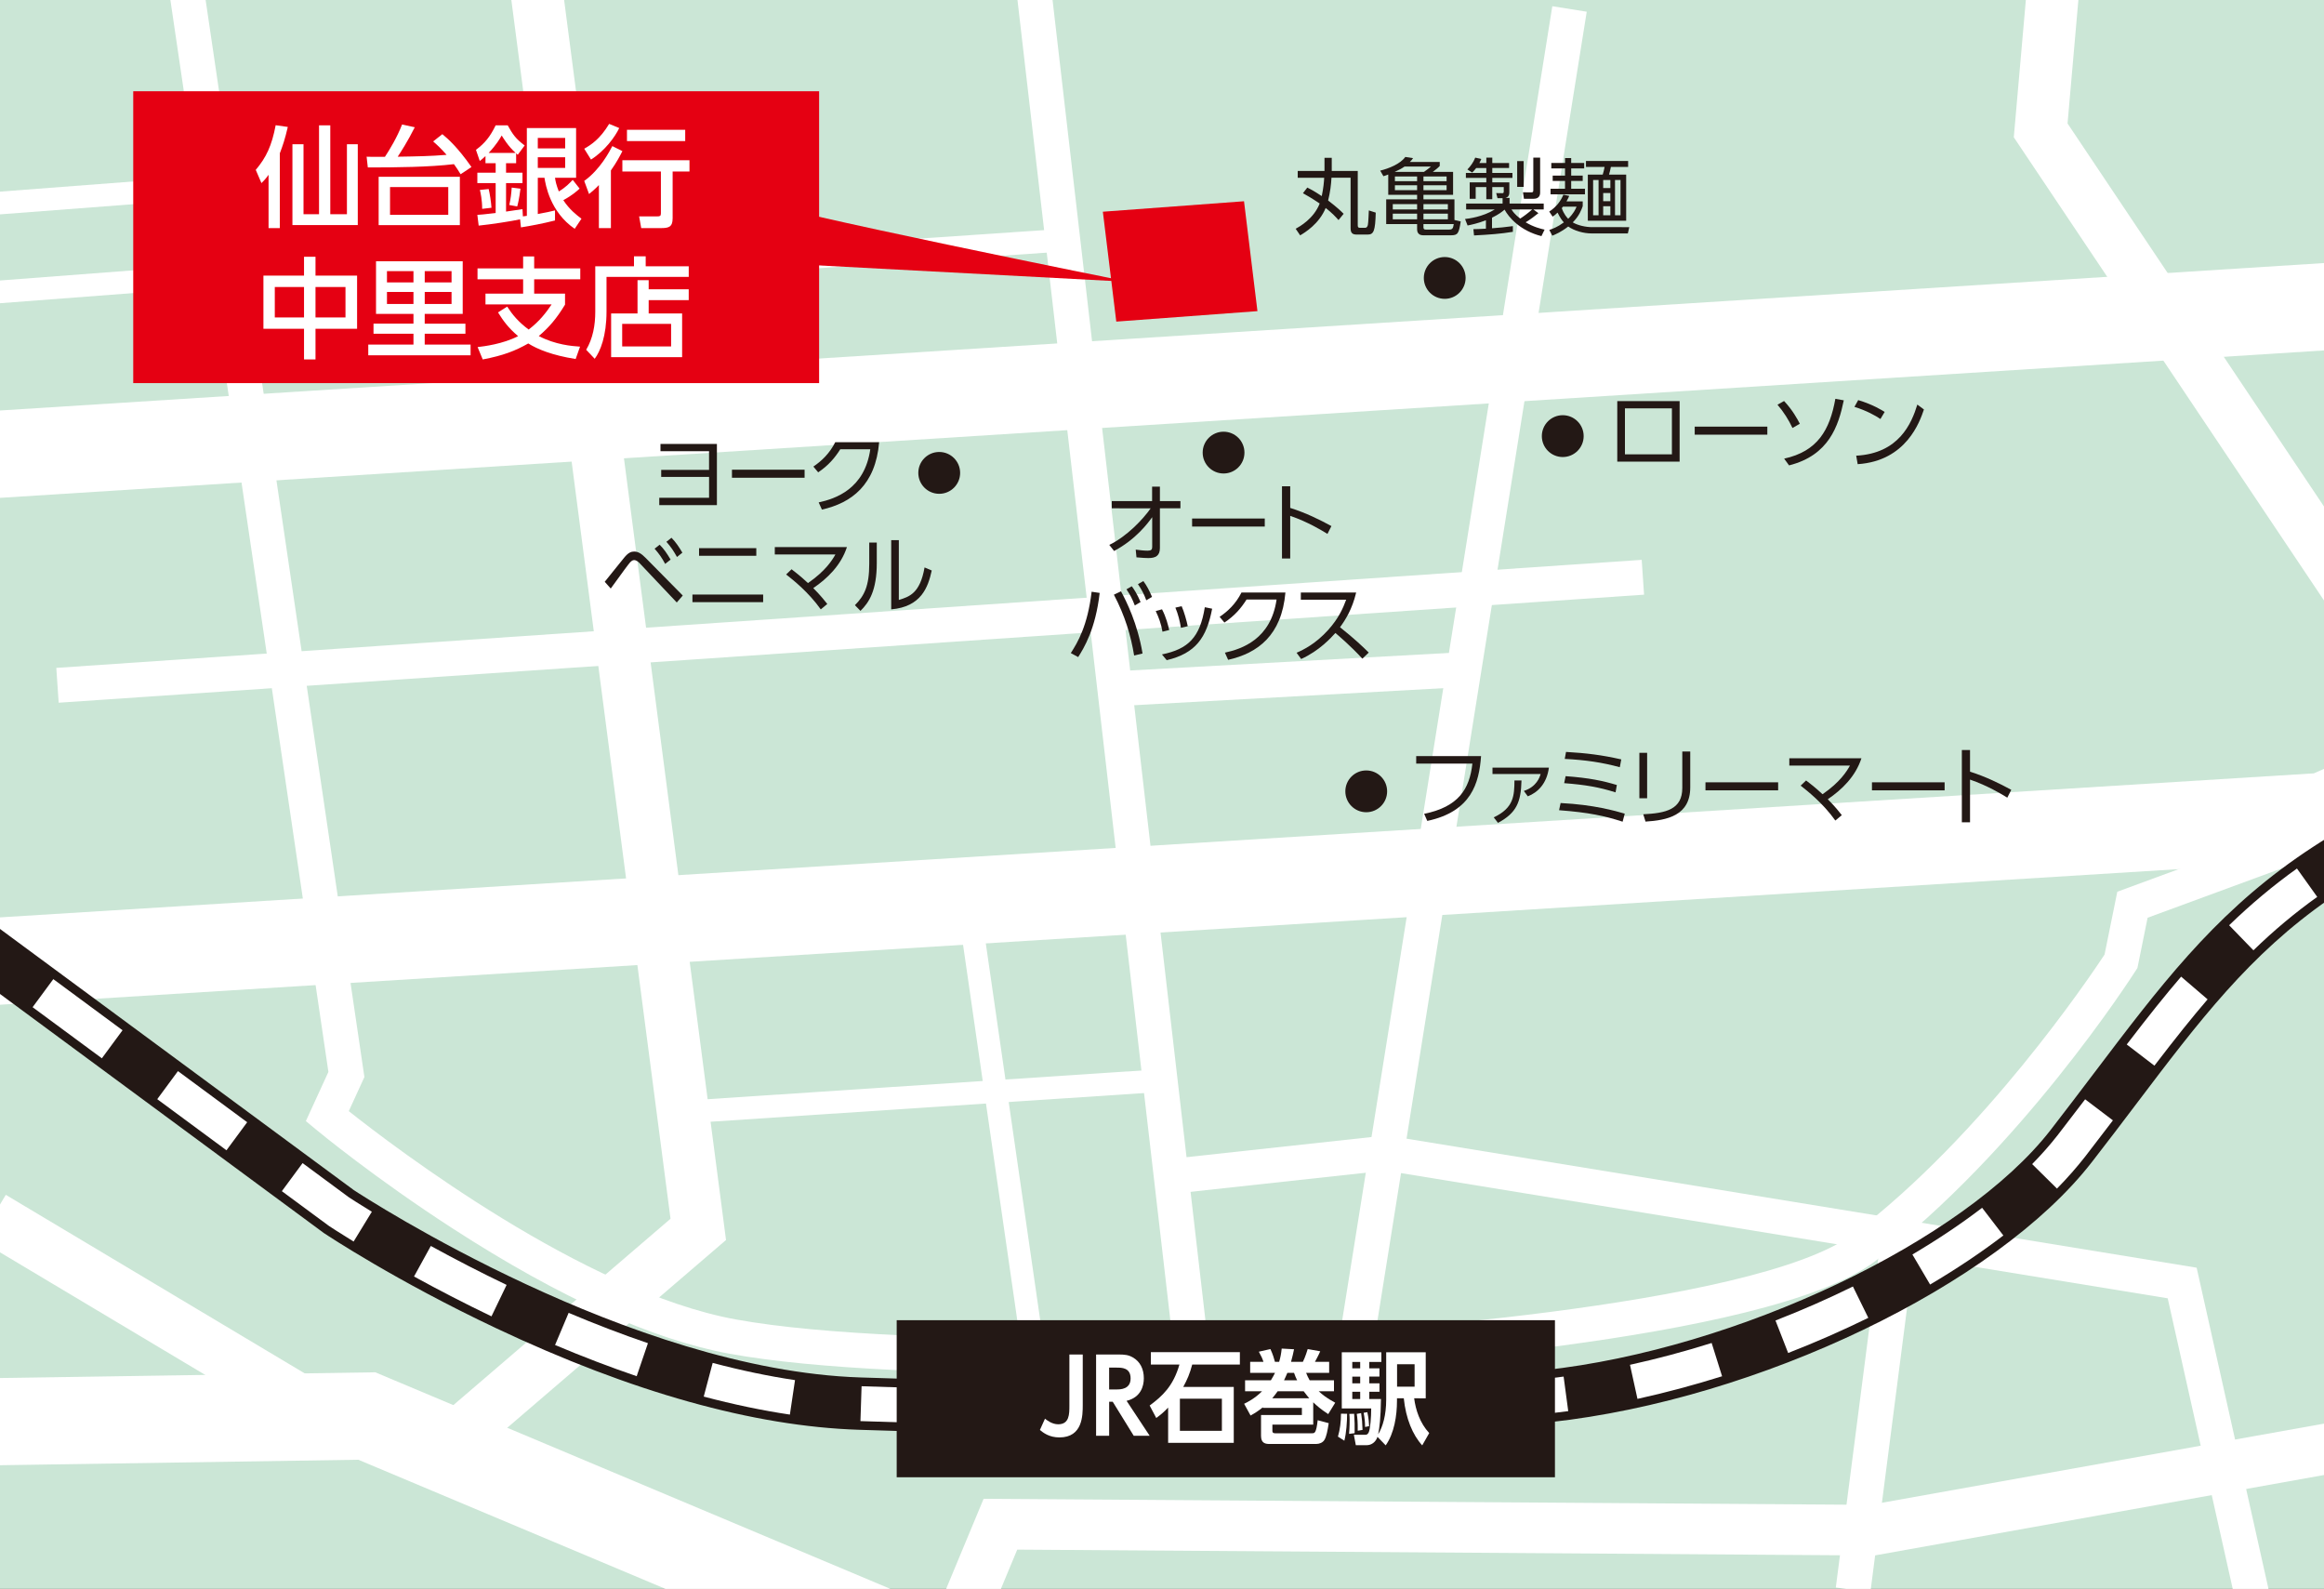 <?xml version="1.0" encoding="utf-8"?>
<!-- Generator: Adobe Illustrator 16.0.0, SVG Export Plug-In . SVG Version: 6.00 Build 0)  -->
<!DOCTYPE svg PUBLIC "-//W3C//DTD SVG 1.1//EN" "http://www.w3.org/Graphics/SVG/1.1/DTD/svg11.dtd">
<svg version="1.1" id="レイヤー_1" xmlns="http://www.w3.org/2000/svg" xmlns:xlink="http://www.w3.org/1999/xlink" x="0px"
	 y="0px" width="100px" height="68.354px" viewBox="0 0 100 68.354" enable-background="new 0 0 100 68.354" xml:space="preserve">
<rect x="0" y="0" width="100" height="68.354" fill="#333333" stroke="none"/>
<g>
	<g>
		<defs>
			<rect id="SVGID_1_" width="100" height="68.355"/>
		</defs>
		<clipPath id="SVGID_2_">
			<use xlink:href="#SVGID_1_"  overflow="visible"/>
		</clipPath>
		<rect x="-5.094" y="-3.264" clip-path="url(#SVGID_2_)" fill="#CBE6D6" width="109.984" height="75.637"/>
		<polygon clip-path="url(#SVGID_2_)" fill="#FFFFFF" points="-13.939,22.302 -14.176,18.559 112.822,10.504 134.695,18.498 
			133.408,22.021 112.275,14.297 		"/>
		<polygon clip-path="url(#SVGID_2_)" fill="#FFFFFF" points="-1.435,43.314 -1.667,39.57 99.562,33.27 104.336,31.183 
			105.84,34.619 100.459,36.973 		"/>
		<polygon clip-path="url(#SVGID_2_)" fill="#FFFFFF" points="20.027,62.968 18.562,61.26 28.852,52.432 21.031,-7.441 
			23.264,-7.732 31.24,53.346 		"/>
		<polygon clip-path="url(#SVGID_2_)" fill="#FFFFFF" points="93.264,85.676 62.049,82.4 15.419,62.799 -5.881,63.125 
			-28.842,83.173 -31.309,80.348 -7.313,59.395 16.148,59.037 62.992,78.729 93.654,81.945 		"/>
		<path clip-path="url(#SVGID_2_)" fill="#FFFFFF" d="M46.303,59.105c-5.191,0-11.141-0.18-14.91-0.866
			c-3.305-0.603-7.307-2.411-11.896-5.377c-3.393-2.193-5.793-4.183-5.894-4.265l-0.442-0.368l0.97-2.114L6.758-3.891l1.484-0.219
			l7.438,50.445l-0.672,1.467c1.976,1.566,10.124,7.771,16.653,8.961c7.562,1.377,24.838,0.637,25.01,0.629
			c0.18-0.01,18.84-1.078,23.111-4.332c5.578-4.248,10.141-11.03,10.775-11.992l0.549-2.705l15.367-5.654l0.518,1.408L92.41,39.482
			l-0.438,2.161l-0.076,0.118c-0.201,0.314-5.004,7.771-11.203,12.492c-4.637,3.531-23.16,4.594-23.945,4.637
			C56.377,58.908,51.758,59.105,46.303,59.105z"/>
		
			<rect x="16.965" y="26.976" transform="matrix(0.115 0.993 -0.993 0.115 69.786 -22.892)" clip-path="url(#SVGID_2_)" fill="#FFFFFF" width="61.556" height="1.5"/>
		
			<rect x="62.18" y="-0.367" transform="matrix(0.988 0.158 -0.158 0.988 5.361 -9.557)" clip-path="url(#SVGID_2_)" fill="#FFFFFF" width="1.499" height="58.771"/>
		
			<rect x="43.366" y="-28.058" transform="matrix(0.068 0.998 -0.998 0.068 67.692 -19.194)" clip-path="url(#SVGID_2_)" fill="#FFFFFF" width="1.501" height="109.36"/>
		<polygon clip-path="url(#SVGID_2_)" fill="#FFFFFF" points="105.459,68.453 102.975,53.871 103.303,35.895 102.682,29.836 
			86.652,5.906 88.498,-15.117 90.74,-14.92 88.965,5.312 104.861,29.048 105.557,35.801 105.229,53.701 107.678,68.074 		"/>
		
			<rect x="-21.185" y="50.09" transform="matrix(0.859 0.513 -0.513 0.859 25.945 8.375)" clip-path="url(#SVGID_2_)" fill="#FFFFFF" width="37.955" height="2.25"/>
		<polygon clip-path="url(#SVGID_2_)" fill="#FFFFFF" points="41.641,71.783 39.633,70.947 42.324,64.48 80.475,64.74 
			109.01,59.633 109.395,61.775 80.66,66.918 80.561,66.918 43.771,66.666 		"/>
		<polygon clip-path="url(#SVGID_2_)" fill="#FFFFFF" points="98.268,78.166 93.275,55.854 59.621,50.359 50.479,51.355 
			50.314,49.863 59.66,48.846 94.52,54.537 99.732,77.838 		"/>
		
			<rect x="79.151" y="53.09" transform="matrix(0.992 0.128 -0.128 0.992 9.225 -9.643)" clip-path="url(#SVGID_2_)" fill="#FFFFFF" width="1.501" height="28.231"/>
		
			<rect x="54.716" y="21.666" transform="matrix(0.055 0.999 -0.999 0.055 81.572 -27.796)" clip-path="url(#SVGID_2_)" fill="#FFFFFF" width="1.5" height="15.032"/>
		
			<rect x="27.09" y="-28.685" transform="matrix(0.076 0.997 -0.997 0.076 32.095 -21.368)" clip-path="url(#SVGID_2_)" fill="#FFFFFF" width="0.975" height="70.64"/>
		
			<rect x="34.713" y="0.489" transform="matrix(0.068 0.998 -0.998 0.068 43.817 -24.83)" clip-path="url(#SVGID_2_)" fill="#FFFFFF" width="0.975" height="21.101"/>
		
			<rect x="9.36" y="-2.923" transform="matrix(0.076 0.997 -0.997 0.076 20.872 1.09)" clip-path="url(#SVGID_2_)" fill="#FFFFFF" width="0.975" height="29.462"/>
		
			<rect x="39.166" y="36.879" transform="matrix(0.066 0.998 -0.998 0.066 84.095 4.482)" clip-path="url(#SVGID_2_)" fill="#FFFFFF" width="0.975" height="20.577"/>
		
			<rect x="33.208" y="48.059" transform="matrix(0.143 0.99 -0.99 0.143 84.972 -1.073)" clip-path="url(#SVGID_2_)" fill="#FFFFFF" width="19.795" height="0.977"/>
		<path clip-path="url(#SVGID_2_)" fill="#231815" d="M52.217,61.823c-4.873,0-10.021-0.144-15.268-0.313
			c-4.521-0.147-9.77-1.617-15.598-4.368c-4.312-2.035-7.275-4.003-7.399-4.085l-0.044-0.031L-24.161,24.93l1.337-1.811
			l38.045,28.078c0.556,0.364,11.92,7.742,21.803,8.062c10.779,0.35,21.143,0.589,29.434-0.314
			c8.289-0.902,18.059-5.539,21.779-10.334c0.658-0.849,1.271-1.658,1.863-2.439c5.639-7.447,9.041-11.941,25.699-15.896l0.52,2.189
			c-15.871,3.768-18.908,7.781-24.424,15.064c-0.598,0.789-1.213,1.604-1.881,2.461c-4.111,5.301-14.352,10.217-23.312,11.192
			C62.338,61.658,57.436,61.823,52.217,61.823z"/>
		<g clip-path="url(#SVGID_2_)">
			
				<rect x="-23.676" y="23.831" transform="matrix(0.805 0.594 -0.594 0.805 10.153 18.302)" fill="#FFFFFF" width="1.875" height="1.501"/>
			<path fill="#FFFFFF" d="M52.203,61.449c-0.607,0-1.219-0.002-1.834-0.006l0.01-1.5c1.246,0.008,2.477,0.008,3.693-0.002
				l0.012,1.5C53.461,61.447,52.834,61.449,52.203,61.449z M47.4,61.408c-1.229-0.02-2.465-0.046-3.709-0.076l0.037-1.5
				c1.24,0.029,2.473,0.057,3.697,0.076L47.4,61.408z M57.059,61.395l-0.037-1.5c1.283-0.03,2.521-0.074,3.682-0.133l0.074,1.5
				C59.604,61.318,58.354,61.363,57.059,61.395z M40.729,61.252c-1.234-0.037-2.469-0.076-3.705-0.115l0.049-1.5
				c1.234,0.039,2.469,0.078,3.699,0.115L40.729,61.252z M63.752,61.076l-0.113-1.496c0.988-0.074,1.951-0.164,2.859-0.262
				c0.26-0.029,0.521-0.061,0.783-0.096l0.199,1.486c-0.273,0.037-0.547,0.07-0.82,0.101C65.736,60.91,64.758,61,63.752,61.076z
				 M33.988,60.857c-1.184-0.176-2.432-0.437-3.707-0.775l0.385-1.449c1.223,0.324,2.414,0.573,3.543,0.741L33.988,60.857z
				 M70.459,60.181l-0.322-1.466c1.156-0.254,2.338-0.569,3.514-0.939l0.449,1.432C72.883,59.59,71.658,59.918,70.459,60.181z
				 M27.396,59.205c-1.141-0.389-2.322-0.84-3.512-1.342l0.584-1.383c1.156,0.488,2.305,0.928,3.412,1.305L27.396,59.205z
				 M76.943,58.207l-0.545-1.398c1.141-0.443,2.262-0.936,3.332-1.463l0.662,1.348C79.283,57.238,78.123,57.748,76.943,58.207z
				 M21.148,56.63c-1.112-0.534-2.234-1.11-3.333-1.714l0.723-1.314c1.074,0.59,2.17,1.153,3.261,1.676L21.148,56.63z
				 M83.051,55.262l-0.762-1.293c1.09-0.644,2.1-1.32,3-2.009l0.914,1.191C85.254,53.877,84.193,54.587,83.051,55.262z
				 M15.216,53.412c-0.668-0.41-1.04-0.658-1.056-0.668l-0.029-0.021l-2.003-1.478l0.892-1.208l1.987,1.468
				c0.072,0.047,0.423,0.277,0.993,0.625L15.216,53.412z M88.51,51.134l-1.068-1.054c0.406-0.412,0.773-0.83,1.092-1.238
				c0.412-0.531,0.807-1.047,1.188-1.549l1.195,0.906c-0.385,0.507-0.783,1.027-1.197,1.562
				C89.363,50.217,88.957,50.68,88.51,51.134z M9.745,49.486l-2.979-2.199l0.891-1.207l2.979,2.199L9.745,49.486z M92.703,45.846
				l-1.191-0.912c0.955-1.246,1.654-2.119,2.34-2.918l1.139,0.977C94.324,43.77,93.639,44.623,92.703,45.846z M4.383,45.529
				L1.403,43.33l0.891-1.207l2.979,2.199L4.383,45.529z M-0.98,41.572l-2.979-2.199l0.891-1.207l2.979,2.198L-0.98,41.572z
				 M96.963,40.883l-1.045-1.078c0.936-0.906,1.889-1.705,2.918-2.441l0.873,1.221C98.742,39.275,97.844,40.027,96.963,40.883z
				 M-6.342,37.614l-2.979-2.198l0.891-1.207l2.979,2.197L-6.342,37.614z M102.137,37.049l-0.73-1.311
				c1.049-0.586,2.16-1.125,3.396-1.648l0.586,1.381C104.203,35.973,103.139,36.489,102.137,37.049z M108.105,34.424l-0.498-1.416
				c1.102-0.387,2.301-0.768,3.564-1.135l0.418,1.441C110.352,33.674,109.18,34.047,108.105,34.424z M-11.705,33.656l-2.979-2.198
				l0.891-1.207l2.979,2.198L-11.705,33.656z M-17.066,29.699l-2.979-2.199l0.891-1.207l2.979,2.199L-17.066,29.699z"/>
			<path fill="#FFFFFF" d="M114.422,32.545l-0.371-1.453c0.594-0.151,1.205-0.302,1.836-0.451l0.346,1.459
				C115.609,32.248,115.008,32.396,114.422,32.545z"/>
		</g>
		<g clip-path="url(#SVGID_2_)">
			<path fill="#231815" d="M28.451,20.516v-0.301h2.059v-0.804h-2.09v-0.312h2.428v2.632h-2.48v-0.316h2.143v-0.898H28.451z"/>
			<path fill="#231815" d="M34.621,20.207v0.346h-3.125v-0.346H34.621z"/>
			<path fill="#231815" d="M35.227,21.614c0.73-0.159,1.977-0.581,2.221-2.286h-1.291c-0.24,0.377-0.512,0.697-0.951,0.992
				l-0.207-0.248c0.348-0.236,0.693-0.556,0.941-1.047h1.889c-0.158,1.844-1.188,2.611-2.463,2.898L35.227,21.614z"/>
			<path fill="#231815" d="M26.021,25.029c0.139-0.168,0.727-0.908,0.854-1.059c0.164-0.195,0.283-0.242,0.412-0.242
				c0.17,0,0.314,0.09,0.496,0.275l1.596,1.617l-0.258,0.299l-1.605-1.697c-0.051-0.055-0.139-0.127-0.234-0.127
				c-0.068,0-0.129,0.057-0.174,0.104c-0.105,0.124-0.25,0.323-0.828,1.12L26.021,25.029z M28.385,23.434
				c0.195,0.199,0.305,0.363,0.471,0.64l-0.234,0.185c-0.15-0.275-0.26-0.432-0.455-0.654L28.385,23.434z M28.893,23.135
				c0.189,0.193,0.316,0.383,0.469,0.641l-0.232,0.186c-0.16-0.284-0.25-0.418-0.455-0.654L28.893,23.135z"/>
			<path fill="#231815" d="M32.838,25.578v0.327h-3.043v-0.327H32.838z M32.543,23.582v0.328H30.08v-0.328H32.543z"/>
			<path fill="#231815" d="M34.061,24.49c0.189,0.146,0.385,0.295,0.705,0.594c0.756-0.52,1.043-0.985,1.182-1.232h-2.609v-0.316
				h3.104c-0.254,0.781-0.836,1.348-1.449,1.764c0.33,0.33,0.504,0.559,0.604,0.683l-0.281,0.233
				c-0.52-0.734-1.184-1.262-1.49-1.502L34.061,24.49z"/>
			<path fill="#231815" d="M37.727,24.226c0,1.175-0.328,1.69-0.701,2.054l-0.24-0.244c0.402-0.402,0.617-0.816,0.617-1.783v-0.913
				h0.324V24.226z M38.676,25.811c0.447-0.139,0.912-0.279,1.107-1.399l0.309,0.131c-0.158,0.728-0.457,1.56-1.744,1.673v-2.979
				h0.328V25.811z"/>
		</g>
		<g clip-path="url(#SVGID_2_)">
			<path fill="#231815" d="M57.596,9.467c-0.121-0.134-0.273-0.301-0.553-0.52c-0.283,0.691-0.902,1.062-1.098,1.178l-0.193-0.283
				c0.174-0.098,0.777-0.43,1.033-1.087c-0.361-0.243-0.59-0.37-0.721-0.443l0.189-0.243c0.117,0.058,0.275,0.138,0.621,0.367
				c0.076-0.367,0.096-0.611,0.105-0.789H55.84V7.355h1.152V6.789h0.312v0.566h1.119v2.334c0,0.08,0.018,0.112,0.098,0.112h0.215
				c0.096,0,0.117-0.102,0.123-0.131c0.02-0.073,0.037-0.552,0.041-0.618l0.297,0.095c-0.021,0.788-0.086,0.944-0.348,0.944h-0.463
				c-0.182,0-0.271-0.054-0.271-0.279V7.646h-0.822c-0.018,0.312-0.055,0.617-0.145,0.98c0.398,0.303,0.559,0.463,0.668,0.572
				L57.596,9.467z"/>
			<path fill="#231815" d="M62.584,9.464l0.27,0.062c-0.08,0.513-0.121,0.596-0.416,0.596h-1.203c-0.225,0-0.258-0.166-0.258-0.246
				V9.639h-1.33V8.576h1.33V8.381h-1.242V7.508c-0.059,0.021-0.088,0.033-0.207,0.073l-0.139-0.24
				c0.367-0.091,0.861-0.284,1.08-0.589l0.334,0.051c-0.037,0.055-0.066,0.095-0.139,0.164h1.287v0.174
				c-0.072,0.08-0.203,0.182-0.301,0.255h0.875v0.985H61.25v0.195h1.334V9.464z M60.977,8.781H59.93V9.01h1.047V8.781z
				 M60.977,9.191H59.93v0.243h1.047V9.191z M60.436,7.166c-0.127,0.088-0.244,0.149-0.426,0.229h1.262
				c0.051-0.036,0.24-0.171,0.299-0.229H60.436z M60.977,7.592h-0.955v0.203h0.955V7.592z M60.977,7.97h-0.955v0.211h0.955V7.97z
				 M62.246,7.592H61.25v0.203h0.996V7.592z M62.246,7.97H61.25v0.211h0.996V7.97z M62.301,8.781H61.25V9.01h1.051V8.781z
				 M62.301,9.191H61.25v0.243h1.051V9.191z M61.25,9.639v0.138c0,0.099,0.064,0.099,0.105,0.099h1c0.148,0,0.17-0.055,0.199-0.236
				H61.25z"/>
			<path fill="#231815" d="M65.098,9.973c-0.535,0.088-0.99,0.119-1.672,0.156l-0.027-0.27c0.143-0.003,0.273-0.006,0.539-0.021
				V9.475c-0.346,0.135-0.629,0.193-0.789,0.226l-0.109-0.28c0.135-0.014,0.76-0.087,1.279-0.41h-1.232V8.758h1.568V8.525h-0.219
				l-0.055-0.218l0.258,0.004c0.045,0,0.066-0.011,0.066-0.069V8.047h-0.494V8.57h-0.256V8.047h-0.457v0.504H63.24V7.846h0.715
				V7.654h-0.879V7.439h0.879V7.229H63.52c-0.084,0.112-0.127,0.148-0.174,0.195L63.141,7.29c0.125-0.128,0.258-0.302,0.338-0.509
				l0.26,0.059c-0.029,0.068-0.049,0.111-0.084,0.174h0.301V6.781h0.256v0.232h0.723v0.215h-0.723v0.211h0.867v0.215h-0.867v0.191
				h0.734v0.426c0,0.196-0.109,0.225-0.168,0.244h0.178v0.242h1.469V9.01h-0.447l0.219,0.16c-0.172,0.141-0.354,0.275-0.549,0.393
				c0.352,0.211,0.654,0.279,0.814,0.316l-0.135,0.279c-0.92-0.232-1.41-0.811-1.586-1.139c-0.119,0.1-0.246,0.201-0.541,0.346V9.82
				c0.25-0.016,0.643-0.055,0.898-0.092V9.973z M65.039,9.01c0.039,0.064,0.127,0.207,0.375,0.393
				c0.141-0.088,0.348-0.244,0.516-0.393H65.039z M65.562,6.93v1.109h-0.279V6.93H65.562z M66.271,6.781v1.508
				c0,0.189-0.121,0.262-0.277,0.262h-0.42l-0.041-0.279l0.35,0.004c0.076,0,0.094-0.019,0.094-0.098V6.781H66.271z"/>
			<path fill="#231815" d="M70.107,9.773l-0.062,0.269h-1.566c-0.338,0-0.74-0.112-1-0.298c-0.287,0.229-0.553,0.342-0.686,0.396
				l-0.127-0.248c0.148-0.051,0.344-0.119,0.625-0.324c-0.062-0.068-0.16-0.191-0.27-0.421c-0.098,0.091-0.152,0.131-0.211,0.175
				l-0.148-0.219c0.312-0.203,0.498-0.461,0.609-0.727l0.252,0.051c-0.029,0.065-0.059,0.135-0.117,0.236h0.697v0.207
				c-0.053,0.152-0.152,0.422-0.428,0.697c0.219,0.132,0.562,0.205,0.832,0.205H70.107z M67.607,6.799V7.01h0.559v0.236h-0.559
				v0.309h0.496v0.23h-0.496v0.334h0.592v0.24h-1.48v-0.24h0.623V7.785h-0.531v-0.23h0.531V7.246h-0.59V7.01h0.59V6.799H67.607z
				 M67.254,8.89c-0.012,0.011-0.043,0.054-0.051,0.065c0.088,0.258,0.219,0.4,0.275,0.457c0.232-0.229,0.307-0.393,0.361-0.522
				H67.254z M70.057,7.182h-0.742c-0.031,0.156-0.043,0.199-0.08,0.33h0.738v1.984h-1.65V7.512h0.641
				c0.039-0.116,0.068-0.262,0.08-0.33h-0.801V6.926h1.814V7.182z M68.785,7.744h-0.234V9.26h0.234V7.744z M69.293,7.744h-0.309
				V8.09h0.309V7.744z M69.293,8.305h-0.309v0.352h0.309V8.305z M69.293,8.871h-0.309V9.26h0.309V8.871z M69.729,7.744h-0.236V9.26
				h0.236V7.744z"/>
		</g>
		<g clip-path="url(#SVGID_2_)">
			<path fill="#231815" d="M47.84,21.867v-0.309h1.734v-0.621h0.336v0.621h0.883v0.309H49.91v1.709c0,0.334-0.186,0.432-0.492,0.432
				c-0.131,0-0.221-0.006-0.516-0.031l-0.033-0.332c0.139,0.02,0.357,0.045,0.51,0.045c0.162,0,0.199-0.049,0.199-0.16v-1.28
				c-0.189,0.259-0.693,0.948-1.639,1.454l-0.207-0.262c0.756-0.363,1.457-1.109,1.781-1.574H47.84z"/>
			<path fill="#231815" d="M54.422,22.307v0.346h-3.127v-0.346H54.422z"/>
			<path fill="#231815" d="M57.119,22.969c-0.246-0.152-0.842-0.516-1.602-0.777v1.836h-0.354v-3.109h0.354v0.932
				c0.686,0.218,1.25,0.498,1.773,0.781L57.119,22.969z"/>
			<path fill="#231815" d="M47.318,25.508c-0.178,1.57-0.684,2.377-0.924,2.76l-0.318-0.172c0.301-0.469,0.723-1.178,0.896-2.639
				L47.318,25.508z M48.801,28.201c-0.141-0.857-0.389-1.701-0.871-2.617l0.305-0.145c0.232,0.428,0.713,1.381,0.928,2.675
				L48.801,28.201z M48.699,25.221c0.1,0.131,0.223,0.316,0.379,0.68l-0.248,0.146c-0.115-0.294-0.191-0.444-0.359-0.694
				L48.699,25.221z M49.197,24.998c0.15,0.201,0.244,0.383,0.375,0.681l-0.248,0.146c-0.107-0.287-0.191-0.443-0.359-0.694
				L49.197,24.998z"/>
			<path fill="#231815" d="M50.021,27.176c-0.059-0.348-0.164-0.621-0.291-0.887l0.271-0.076c0.176,0.334,0.262,0.684,0.309,0.891
				L50.021,27.176z M49.998,28.154c1.127-0.232,1.637-0.727,1.844-2.031l0.316,0.064c-0.24,1.244-0.705,1.916-1.955,2.214
				L49.998,28.154z M50.816,27.01c-0.051-0.299-0.123-0.594-0.24-0.869l0.27-0.062c0.105,0.24,0.215,0.625,0.262,0.861L50.816,27.01
				z"/>
			<path fill="#231815" d="M52.707,28.078c0.732-0.16,1.979-0.582,2.223-2.287h-1.291c-0.24,0.379-0.512,0.698-0.953,0.992
				l-0.207-0.246c0.35-0.236,0.695-0.557,0.941-1.047h1.891c-0.16,1.842-1.188,2.609-2.465,2.896L52.707,28.078z"/>
			<path fill="#231815" d="M58.355,25.49c-0.172,0.723-0.463,1.178-0.695,1.494c0.629,0.501,0.963,0.82,1.236,1.09l-0.275,0.262
				c-0.514-0.561-1.045-1.007-1.16-1.105c-0.18,0.197-0.68,0.76-1.473,1.12l-0.197-0.269c0.303-0.131,0.826-0.389,1.361-0.982
				c0.453-0.505,0.639-0.938,0.773-1.301h-1.951V25.49H58.355z"/>
		</g>
		<g clip-path="url(#SVGID_2_)">
			<path fill="#231815" d="M72.273,17.256v2.604H69.59v-2.604H72.273z M71.941,17.568H69.92v1.978h2.021V17.568z"/>
			<path fill="#231815" d="M76.047,18.354v0.346h-3.125v-0.346H76.047z"/>
			<path fill="#231815" d="M77.129,18.412c-0.16-0.342-0.383-0.698-0.645-1l0.283-0.16c0.361,0.382,0.578,0.781,0.678,0.979
				L77.129,18.412z M76.771,19.731c1.439-0.316,1.963-1.229,2.203-2.573l0.363,0.064c-0.229,1.105-0.639,2.367-2.355,2.799
				L76.771,19.731z"/>
			<path fill="#231815" d="M80.914,18.026c-0.215-0.146-0.596-0.36-1.119-0.523l0.162-0.29c0.645,0.191,1.043,0.45,1.139,0.508
				L80.914,18.026z M79.871,19.604c1.838-0.098,2.381-1.385,2.631-2.199l0.283,0.211c-0.174,0.517-0.756,2.215-2.85,2.353
				L79.871,19.604z"/>
		</g>
		<g clip-path="url(#SVGID_2_)">
			<path fill="#231815" d="M63.729,32.529c-0.084,1.156-0.414,2.385-2.314,2.787l-0.135-0.305c1.473-0.299,1.955-1.059,2.076-2.16
				h-2.418v-0.322H63.729z"/>
			<path fill="#231815" d="M66.648,33.023c-0.09,0.697-0.486,1.072-0.908,1.236l-0.17-0.233c0.555-0.179,0.684-0.597,0.723-0.728
				h-2.072v-0.275H66.648z M64.275,35.164c0.877-0.414,0.883-0.955,0.891-1.588h0.303c-0.023,0.938-0.215,1.396-1.012,1.824
				L64.275,35.164z"/>
			<path fill="#231815" d="M69.82,35.35c-0.773-0.25-1.439-0.396-2.734-0.494l0.066-0.309c1.443,0.072,2.359,0.342,2.76,0.457
				L69.82,35.35z M69.516,34.088c-0.713-0.225-1.303-0.326-2.211-0.396l0.062-0.301c1.025,0.076,1.604,0.199,2.205,0.381
				L69.516,34.088z M69.699,33.006c-0.758-0.205-1.467-0.311-2.369-0.357l0.055-0.301c0.875,0.051,1.531,0.131,2.377,0.322
				L69.699,33.006z"/>
			<path fill="#231815" d="M70.875,34.34h-0.334v-1.953h0.334V34.34z M72.73,33.874c0,1.214-0.998,1.413-1.924,1.472l-0.098-0.316
				c0.98-0.047,1.68-0.207,1.68-1.133v-1.567h0.342V33.874z"/>
			<path fill="#231815" d="M76.512,33.656v0.345h-3.127v-0.345H76.512z"/>
			<path fill="#231815" d="M77.715,33.576c0.189,0.145,0.387,0.294,0.707,0.592c0.756-0.52,1.043-0.984,1.18-1.232h-2.609v-0.316
				h3.104c-0.254,0.781-0.836,1.35-1.449,1.764c0.33,0.33,0.506,0.56,0.604,0.684l-0.279,0.232
				c-0.521-0.734-1.186-1.262-1.492-1.502L77.715,33.576z"/>
			<path fill="#231815" d="M83.676,33.656v0.345h-3.127v-0.345H83.676z"/>
			<path fill="#231815" d="M86.373,34.316c-0.246-0.152-0.844-0.516-1.604-0.777v1.836h-0.352v-3.107h0.352v0.93
				c0.688,0.219,1.252,0.498,1.775,0.781L86.373,34.316z"/>
		</g>
		<polygon clip-path="url(#SVGID_2_)" fill="#E50012" points="54.107,13.385 48.033,13.836 47.455,9.108 53.529,8.658 		"/>
		<rect x="5.733" y="3.926" clip-path="url(#SVGID_2_)" fill="#E50012" width="29.513" height="12.556"/>
		<g clip-path="url(#SVGID_2_)">
			<path fill="#FFFFFF" d="M12.041,9.812h-0.485V7.52c-0.132,0.184-0.197,0.25-0.306,0.357l-0.245-0.569
				c0.452-0.536,0.688-1.036,0.857-1.921l0.522,0.074c-0.123,0.533-0.222,0.815-0.344,1.136V9.812z M14.212,5.391v3.824h0.716v-3.01
				h0.467v3.477h-2.812V6.205h0.477v3.01h0.668V5.391H14.212z"/>
			<path fill="#FFFFFF" d="M19.034,5.772c0.245,0.202,0.654,0.561,1.253,1.413L19.82,7.496c-0.117-0.193-0.179-0.283-0.287-0.434
				c-1.045,0.127-2.491,0.142-3.706,0.142l-0.052-0.462c0.155,0.006,0.222,0.006,0.787,0.006c0.188-0.279,0.536-0.857,0.738-1.391
				l0.547,0.118c-0.302,0.603-0.594,1.056-0.734,1.267c0.852-0.014,1.398-0.023,2.104-0.08c-0.245-0.277-0.382-0.404-0.579-0.578
				L19.034,5.772z M19.787,9.686h-3.494V7.604h3.494V9.686z M19.288,8.047h-2.505v1.196h2.505V8.047z"/>
			<path fill="#FFFFFF" d="M22.379,9.436c-0.359,0.08-1.295,0.223-1.782,0.27l-0.057-0.462c0.156-0.009,0.264-0.019,0.788-0.08
				V7.877h-0.788V7.43h0.788V7.021H20.89V6.715c-0.096,0.089-0.143,0.131-0.246,0.211l-0.164-0.48
				c0.387-0.287,0.612-0.569,0.848-1.055h0.518c0.217,0.391,0.34,0.574,0.73,0.867l-0.297,0.4c-0.043-0.038-0.057-0.047-0.07-0.062
				v0.424h-0.434V7.43h0.707v0.447h-0.707v1.225c0.074-0.014,0.678-0.1,0.707-0.104L22.5,9.309c0.047-0.004,0.08-0.01,0.17-0.023
				V5.509h2.119v2.138h-0.908c0.023,0.15,0.051,0.297,0.164,0.589c0.307-0.184,0.461-0.353,0.598-0.499l0.297,0.377
				c-0.09,0.084-0.297,0.277-0.701,0.498c0.264,0.4,0.555,0.627,0.781,0.797l-0.291,0.434c-1.061-0.727-1.254-1.898-1.301-2.195
				h-0.287v1.559c0.363-0.066,0.551-0.107,0.74-0.155v0.433c-0.543,0.137-1.051,0.231-1.465,0.297L22.379,9.436z M21.027,8.132
				c0.051,0.202,0.104,0.56,0.121,0.806l-0.401,0.047c0-0.391-0.07-0.702-0.098-0.814L21.027,8.132z M22.186,6.578
				c-0.316-0.283-0.52-0.622-0.598-0.749c-0.076,0.132-0.227,0.396-0.561,0.749H22.186z M22.396,8.117
				c-0.061,0.471-0.107,0.641-0.141,0.764l-0.34-0.062c0.066-0.32,0.08-0.434,0.104-0.749L22.396,8.117z M23.141,5.933v0.452h1.178
				V5.933H23.141z M23.141,6.766v0.457h1.178V6.766H23.141z"/>
			<path fill="#FFFFFF" d="M26.645,5.509c-0.174,0.367-0.613,0.979-1.215,1.356l-0.291-0.467c0.281-0.16,0.678-0.41,1.072-1.068
				L26.645,5.509z M26.781,6.502c-0.094,0.184-0.24,0.471-0.494,0.829v2.481H25.77v-1.85c-0.186,0.192-0.297,0.281-0.424,0.385
				l-0.207-0.564c0.686-0.49,1.086-1.262,1.209-1.498L26.781,6.502z M29.668,6.893v0.486h-0.725v2.015
				c0,0.377-0.176,0.419-0.504,0.419h-0.848l-0.09-0.504h0.785c0.104,0,0.152-0.014,0.152-0.127V7.379h-1.658V6.893H29.668z
				 M29.484,5.584v0.484h-2.506V5.584H29.484z"/>
			<path fill="#FFFFFF" d="M13.082,11.857v-0.811h0.494v0.811h1.789v2.287h-1.789v1.319h-0.494v-1.319h-1.747v-2.287H13.082z
				 M13.082,12.347h-1.258v1.31h1.258V12.347z M14.866,12.347h-1.29v1.31h1.29V12.347z"/>
			<path fill="#FFFFFF" d="M20.027,14.357h-1.752v0.466h1.974v0.462h-4.403v-0.462h1.945v-0.466h-1.719v-0.434h1.719v-0.419H16.18
				V11.24h3.73v2.265h-1.635v0.419h1.752V14.357z M17.791,11.664h-1.14v0.484h1.14V11.664z M17.791,12.559h-1.14v0.518h1.14V12.559z
				 M19.43,11.664h-1.154v0.484h1.154V11.664z M19.43,12.559h-1.154v0.518h1.154V12.559z"/>
			<path fill="#FFFFFF" d="M24.77,15.445c-1.012-0.16-1.639-0.42-2.039-0.669c-0.564,0.319-1.072,0.519-1.959,0.688l-0.221-0.532
				c0.283-0.033,1.088-0.132,1.743-0.471c-0.414-0.349-0.641-0.66-0.865-1.021l0.395-0.25c0.23,0.354,0.477,0.654,0.924,0.988
				c0.484-0.371,0.762-0.748,0.988-1.082H20.89v-0.463h1.62v-0.616h-1.963v-0.471h1.963v-0.513h0.475v0.513h1.984v0.471h-1.984
				v0.616h1.328v0.472c-0.371,0.612-0.691,0.979-1.129,1.352c0.715,0.376,1.432,0.433,1.775,0.456L24.77,15.445z"/>
			<path fill="#FFFFFF" d="M29.635,11.913h-3.537v1.493c0,1.041-0.264,1.705-0.508,2.029l-0.367-0.387
				c0.291-0.488,0.391-1.064,0.391-1.633v-1.959h1.666v-0.43h0.504v0.43h1.852V11.913z M27.432,13.486v-1.432h0.48v0.391h1.723
				v0.467h-1.723v0.574h1.439v1.879h-3.055v-1.879H27.432z M28.877,13.934h-2.105v0.97h2.105V13.934z"/>
		</g>
		<rect x="38.584" y="56.796" clip-path="url(#SVGID_2_)" fill="#231815" width="28.324" height="6.757"/>
		<g clip-path="url(#SVGID_2_)">
			<path fill="#FFFFFF" d="M46.59,58.271v2.166c0,0.451,0,1.402-1.004,1.402c-0.445,0-0.697-0.205-0.84-0.32l0.219-0.486
				c0.078,0.062,0.301,0.241,0.568,0.241c0.482,0,0.482-0.438,0.482-0.802v-2.201H46.59z"/>
			<path fill="#FFFFFF" d="M48.102,58.271c0.301,0,0.451,0.018,0.637,0.123c0.32,0.18,0.479,0.5,0.479,0.902
				c0,0.329-0.125,0.82-0.742,0.969l0.994,1.504h-0.686l-0.904-1.464h-0.154v1.464h-0.562v-3.498H48.102z M47.725,58.837v0.938h0.32
				c0.154,0,0.604,0,0.604-0.474c0-0.465-0.385-0.465-0.6-0.465H47.725z"/>
			<path fill="#FFFFFF" d="M53.088,59.666v2.406h-2.824v-1.517c-0.191,0.202-0.312,0.302-0.512,0.447l-0.283-0.535
				c0.539-0.399,1.014-0.829,1.281-1.763h-1.229V58.17h3.83v0.535h-2.051c-0.105,0.398-0.211,0.637-0.385,0.961H53.088z
				 M52.576,60.174H50.77v1.381h1.807V60.174z"/>
			<path fill="#FFFFFF" d="M57.4,59.381v0.473h-0.656c0.166,0.149,0.32,0.281,0.709,0.492l-0.301,0.49
				c-0.332-0.219-0.479-0.351-0.645-0.508v0.959H54.75v0.272c0,0.053,0.016,0.101,0.113,0.101h1.592c0.113,0,0.18,0,0.244-0.561
				l0.475,0.127c-0.053,0.324-0.094,0.578-0.191,0.728c-0.068,0.105-0.203,0.167-0.355,0.167h-1.986
				c-0.174,0-0.381-0.018-0.381-0.347v-0.899h1.758v-0.307H54.34v-0.025c-0.197,0.157-0.316,0.236-0.529,0.354l-0.277-0.505
				c0.143-0.069,0.459-0.227,0.771-0.539h-0.73v-0.473h1.111c0.084-0.141,0.125-0.211,0.178-0.32h-1.07v-0.474h0.572
				c-0.053-0.157-0.09-0.237-0.199-0.435l0.498-0.113c0.105,0.219,0.166,0.438,0.195,0.548h0.182
				c0.057-0.202,0.082-0.325,0.109-0.569l0.531,0.029c-0.041,0.189-0.057,0.281-0.129,0.54h0.51
				c0.102-0.202,0.195-0.505,0.207-0.548l0.539,0.096c-0.07,0.167-0.211,0.422-0.227,0.452h0.611v0.474h-0.992
				c0.053,0.127,0.08,0.193,0.152,0.32H57.4z M56.338,60.156c-0.023-0.03-0.133-0.153-0.242-0.303h-1.119
				c-0.086,0.123-0.139,0.189-0.234,0.303H56.338z M55.814,59.381c-0.057-0.114-0.08-0.176-0.133-0.32h-0.287
				c-0.061,0.148-0.094,0.215-0.143,0.32H55.814z"/>
			<path fill="#FFFFFF" d="M57.965,60.822c0,0.334-0.033,0.834-0.119,1.158l-0.275-0.176c0.09-0.315,0.131-0.635,0.131-0.986
				L57.965,60.822z M59.273,61.814c-0.078,0.232-0.264,0.359-0.467,0.359H58.34l-0.084-0.447h0.453c0.09,0,0.135,0,0.188-0.109
				c0.064-0.141,0.105-0.645,0.105-1.026h-1.266v-2.416h1.703v0.417h-0.52v0.275h0.438v0.355H58.92v0.289h0.438v0.364H58.92v0.312
				h0.502c-0.008,0.815-0.068,1.267-0.121,1.517c0.203-0.324,0.346-0.837,0.346-1.491v-2.038h1.701v1.981H60.85
				c0.064,0.496,0.246,1.062,0.648,1.496l-0.301,0.529c-0.412-0.451-0.705-1.156-0.793-2.025h-0.293v0.105
				c0,0.641-0.117,1.398-0.486,1.92L59.273,61.814z M58.268,60.822c0.021,0.285,0.025,0.535,0.021,0.834l-0.24,0.03
				c0.025-0.267,0.025-0.579,0.025-0.618c0-0.088-0.004-0.158-0.014-0.241L58.268,60.822z M58.188,58.592v0.275h0.34v-0.275H58.188z
				 M58.188,59.223v0.289h0.34v-0.289H58.188z M58.188,59.876v0.312h0.34v-0.312H58.188z M58.568,60.793
				c0.035,0.232,0.053,0.425,0.061,0.723l-0.207,0.035c0.004-0.359-0.012-0.543-0.041-0.724L58.568,60.793z M58.836,60.753
				c0.061,0.272,0.072,0.499,0.076,0.601l-0.174,0.035c0-0.201-0.021-0.416-0.061-0.609L58.836,60.753z M60.115,58.691v0.965h0.754
				v-0.965H60.115z"/>
		</g>
		<path clip-path="url(#SVGID_2_)" fill="#E50012" d="M31.693,8.416c1.629,0.665,16.891,3.711,16.891,3.711l-16.213-0.86"/>
		<circle clip-path="url(#SVGID_2_)" fill="#231815" cx="40.414" cy="20.344" r="0.9"/>
		<circle clip-path="url(#SVGID_2_)" fill="#231815" cx="52.649" cy="19.471" r="0.899"/>
		<circle clip-path="url(#SVGID_2_)" fill="#231815" cx="62.165" cy="11.957" r="0.899"/>
		<circle clip-path="url(#SVGID_2_)" fill="#231815" cx="67.244" cy="18.762" r="0.9"/>
		<circle clip-path="url(#SVGID_2_)" fill="#231815" cx="58.788" cy="34.044" r="0.899"/>
	</g>
</g>
</svg>
